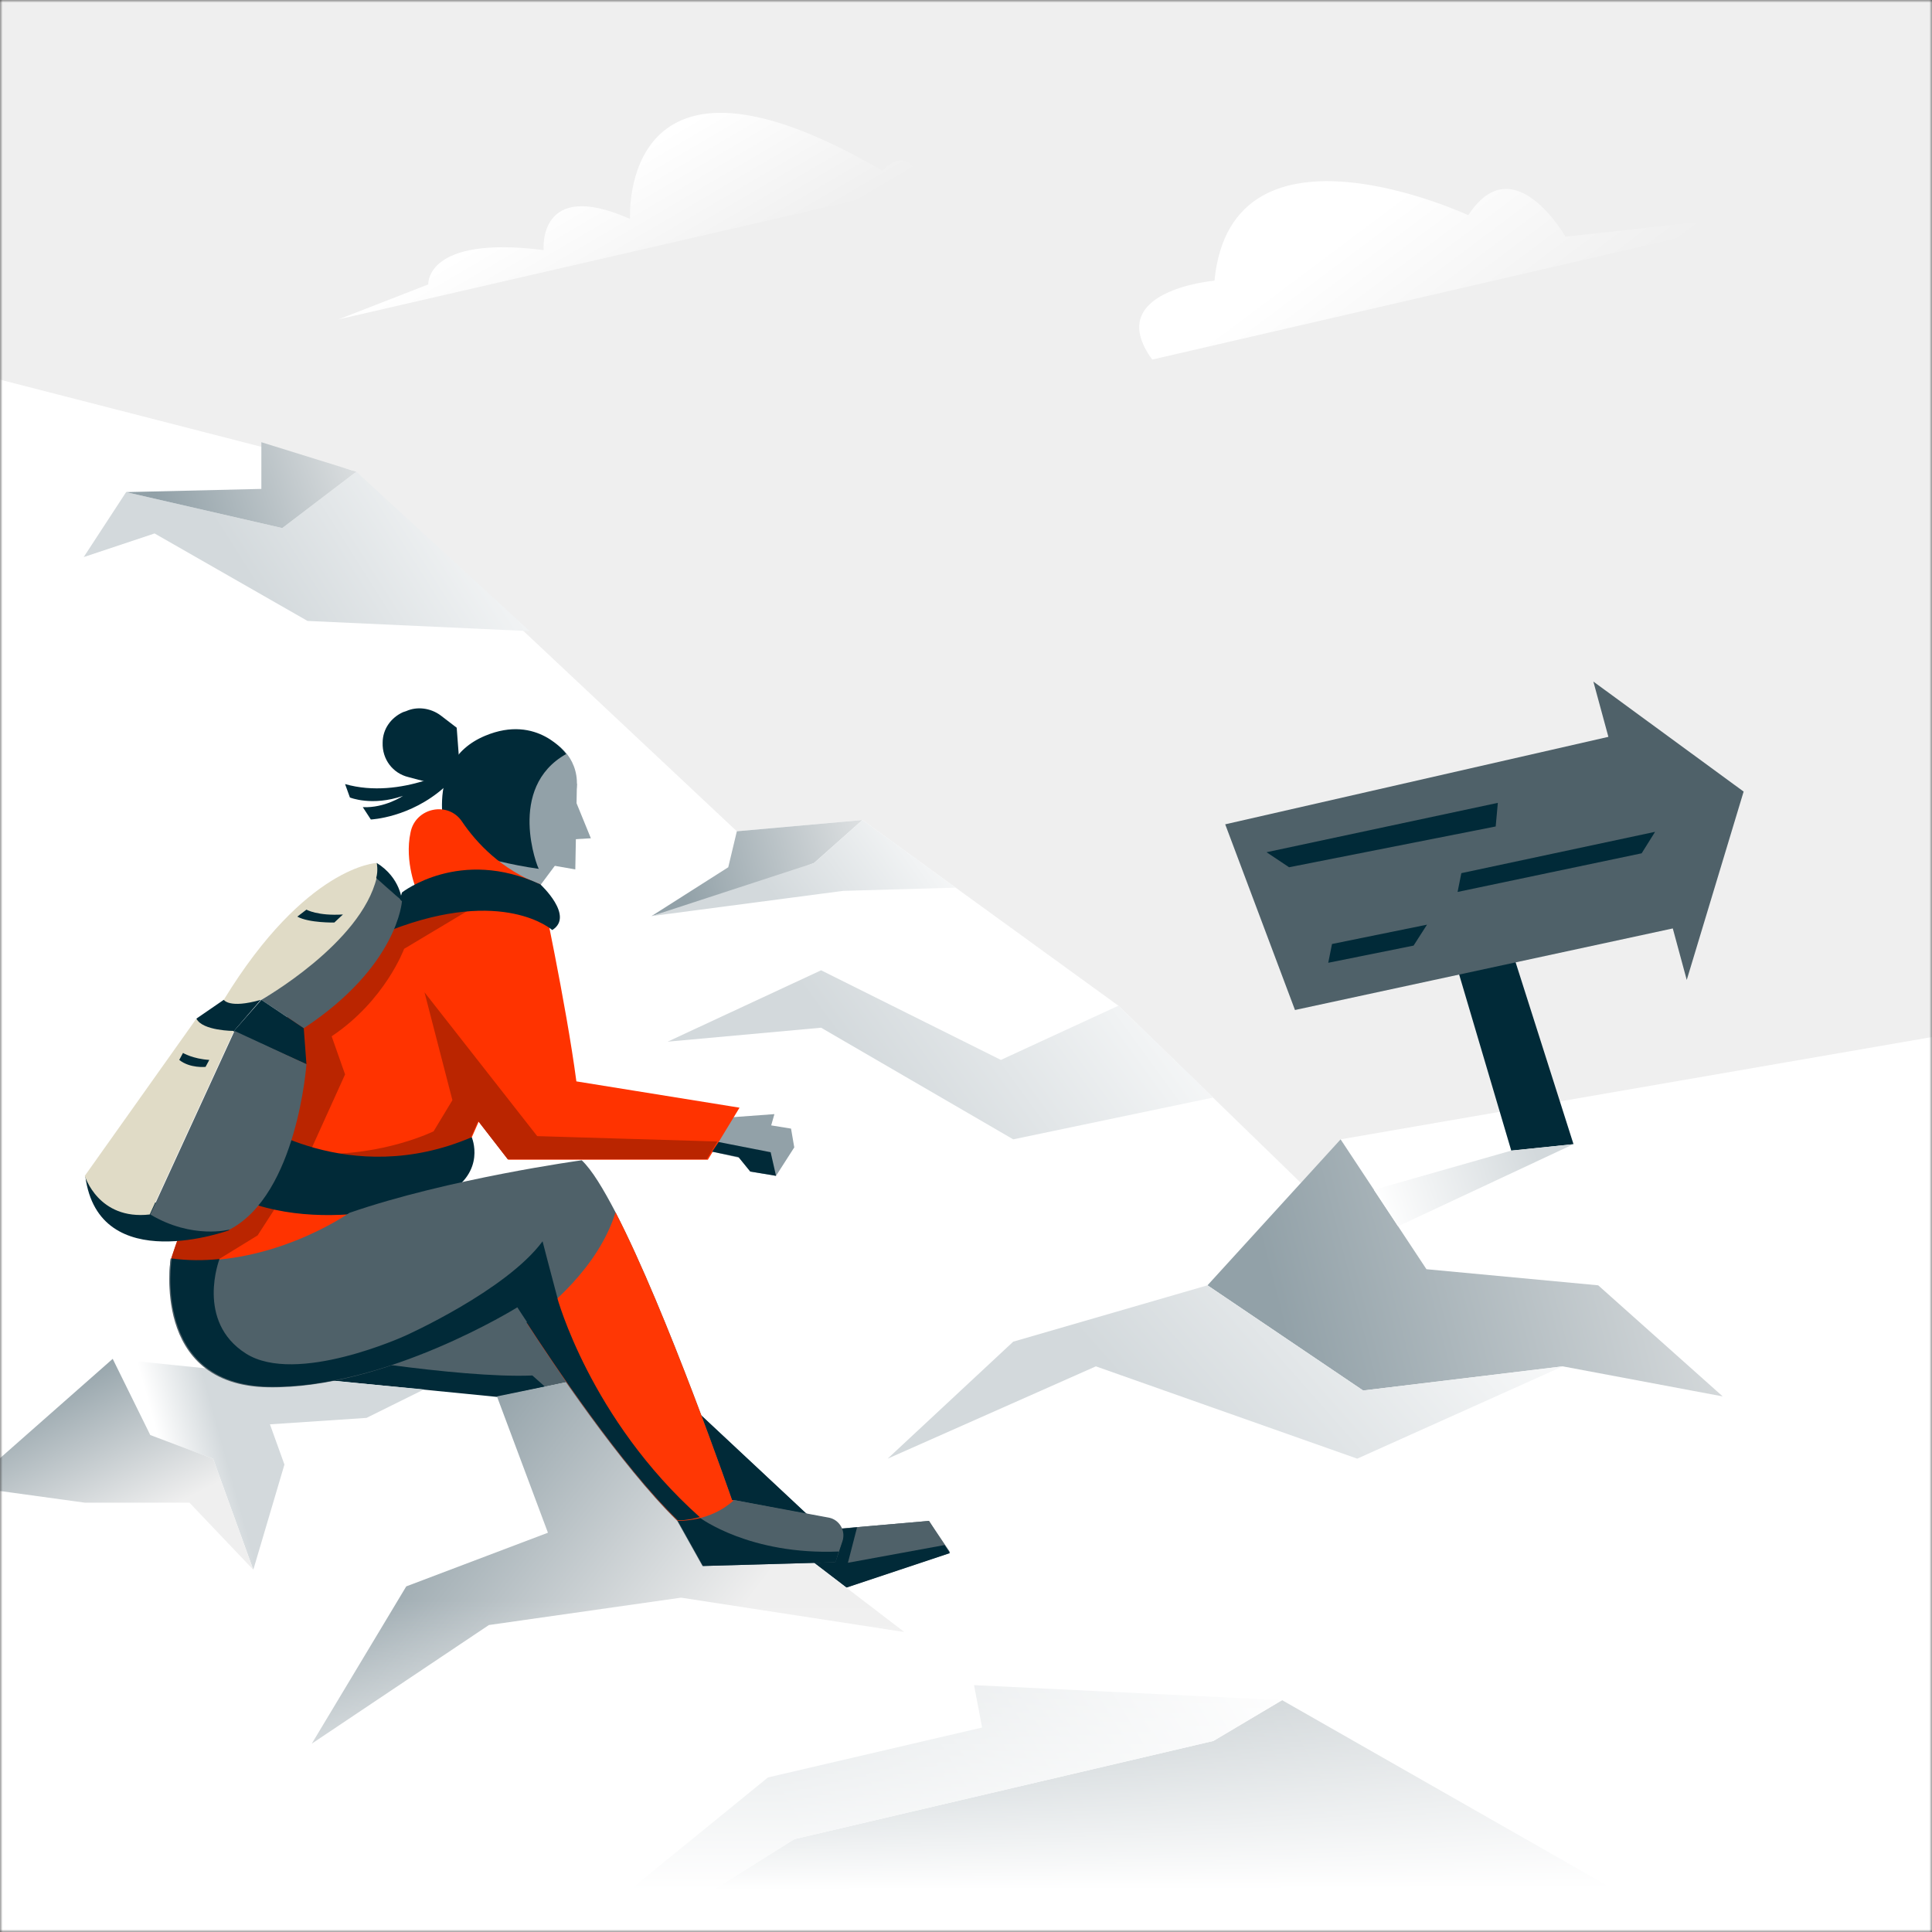 <svg width="360" height="360" viewBox="0 0 360 360" fill="none" xmlns="http://www.w3.org/2000/svg">
<rect x="0" y="0" width="360" height="360" fill="#333333" stroke="none"/>
<g clip-path="url(#clip0_2669_26464)">
<mask id="mask0_2669_26464" style="mask-type:luminance" maskUnits="userSpaceOnUse" x="0" y="0" width="360" height="360">
<path d="M360 0H0V360H360V0Z" fill="white"/>
</mask>
<g mask="url(#mask0_2669_26464)">
<path d="M366 -6.6H-6V364.4H366V-6.6Z" fill="#EFEFEF"/>
<path d="M214.7 67L333.7 39.5L291.7 44.1C291.7 44.1 282 27.1 273.6 40.1C273.6 40.1 229.5 19.6 226.3 52.3C226.3 52.3 205.3 54.1 214.7 67Z" fill="url(#paint0_linear_2669_26464)"/>
<path d="M171.7 34.5L63.1 59.5L79.8 53C79.8 53 79.2 43.8 101.3 46.6C101.3 46.6 100.1 33.1 117.4 40.8C117.4 40.8 115.2 3.1 164.4 31.8C164.5 31.8 169.3 26 171.7 34.5Z" fill="url(#paint1_linear_2669_26464)"/>
<path d="M-6 69.2L65.6 87.6L137.3 154.9L160.7 152.8L208.4 187.4L263.9 241.3L360 248V340.8H-6V69.2Z" fill="white"/>
<path d="M117.6 316.1L188.8 250L225 239.5L249.8 212.3L366 192.2V364.6H113.1L117.6 316.1Z" fill="white"/>
<path d="M173.1 283.4L153.5 285.1L113 247.3L67.1 230.6L31.8 234.5C31.8 234.5 29.1 251.4 43.3 256.8C45.2 257.5 47.4 258.1 49.9 258.3C72.4 260.6 98.9 261.4 98.9 261.4L124.4 278.7L152.1 297.5L177 289.2L173.1 283.4Z" fill="#4F6169"/>
<path d="M57.1 252L43.4 256.9C45.3 257.6 47.5 258.2 50 258.4C72.5 260.7 99 261.5 99 261.5L124.5 278.8L99.2 256.3C85.3 256.9 57.1 252 57.1 252Z" fill="#012A38"/>
<path d="M153 284.6L114.5 248.6C109.3 255.8 102.1 260.6 99.8 262.1L124.5 278.9L144.6 292.5C148.2 290.1 151.3 286.7 153 284.6Z" fill="#012A38"/>
<path d="M173.1 283.4L153.5 285.1L152.9 284.6C151.2 286.7 148.1 290.1 144.4 292.5L124.3 278.9L152 297.7L176.9 289.4L173.1 283.4Z" fill="#4F6169"/>
<path d="M153 284.6L143.1 275.3L153 284.6Z" fill="#012A38"/>
<path d="M99.8 262.1L124.4 278.9L99.8 262.1Z" fill="#012A38"/>
<path d="M159.7 284.6L158 291.2L176 287.9L177 289.4L152.1 297.7L144.5 292.5L153.6 285.2L159.7 284.6Z" fill="#012A38"/>
<path d="M-6 277L21 253.2L92.7 260.3L107.2 257.2L181.5 314L238.9 316.8L322.7 364.6H-6V277Z" fill="white"/>
<path d="M21 253.2L51.4 256.3L79 258.9L68.3 264.2L50.3 265.4L53 272.9L47.2 292.5L39.7 271.8L28 267.4L21 253.2Z" fill="url(#paint2_linear_2669_26464)"/>
<path d="M168.5 304.1L107.2 257.2L92.6 260.2L102.1 285.6L75.7 295.6L58.1 324.9L91.1 302.8L126.9 297.7L168.5 304.1Z" fill="url(#paint3_linear_2669_26464)"/>
<path d="M281.6 214.4L271.6 180.6L281.9 177.7L293.2 213.2L281.6 214.4Z" fill="#012A38"/>
<path d="M228.3 153.6L241.3 188.2L311.7 173L314.3 182.6L324.9 147.5L296.9 127L299.7 137.3L228.3 153.6Z" fill="#4F6169"/>
<path d="M85.7 142.7C85.7 142.7 74.8 149.1 64.3 146.1L65.2 148.6C65.2 148.6 69.3 150.3 75.1 148.3C75.1 148.3 71.7 150.6 67.6 150.4L69.1 152.7C69.1 152.7 76.4 152.4 82.8 146.7L85.7 142.7Z" fill="#012A38"/>
<path d="M99.213 154.684C104.065 154.4 107.769 150.237 107.485 145.385C107.201 140.533 103.038 136.83 98.186 137.113C93.335 137.397 89.631 141.56 89.915 146.412C90.198 151.264 94.362 154.967 99.213 154.684Z" fill="#92A1A8"/>
<path d="M107.5 146L107.2 162L96.8 160.2L86 147.3L107.5 146Z" fill="#92A1A8"/>
<path d="M104 160.5L99.9 166L88.6 164.8L89.2 154L104 160.5Z" fill="#92A1A8"/>
<path d="M85.701 143.6L85.1 135.6L82.1 133.3C80.201 131.9 77.701 131.6 75.701 132.5L75.1 132.7C72.9 133.7 71.3 135.8 71.3 138.4C71.201 141.5 73.201 144.1 76.1 144.8L79.501 145.7L85.701 143.6Z" fill="#012A38"/>
<path d="M105.5 140.5C105.5 140.5 100.2 133 90.4 137.1C78.2 142.2 83.5 157.3 83.5 157.3C83.5 157.3 89.3 160.3 100.4 161.9C100.2 161.8 94.3 146.8 105.5 140.5Z" fill="#012A38"/>
<path d="M107.2 149.1L110.1 156.2L106.7 156.4L107.2 149.1Z" fill="#92A1A8"/>
<path d="M133.4 208.4L144.3 207.6L143.7 209.7L147.4 210.3L148 213.8L144.6 219.1L139.8 218.3L137.8 215.8L143.2 217L131 214.2L133.4 208.4Z" fill="#92A1A8"/>
<path d="M31.9 234.6C31.9 234.6 48.4 181.4 77.7 166.1C77.7 166.1 75.3 160.6 76.5 155.1C77.4 150.5 83.5 149.2 86.1 153.1C88.8 157.1 93.5 162.1 100.7 164.8C100.7 164.8 105.5 187.1 107.4 201.5L137.8 206.4L131.9 216.1H94.7L89.2 209L83.3 222.4C83.3 222.4 51.7 242.7 31.9 234.6Z" fill="#FF3300"/>
<path d="M48 230.2L57.1 216.1L64.3 200.2L61.8 193.1C71.8 186.4 75.3 176.8 75.3 176.8L87 169.8L78.5 167L77.7 165.9C77.7 166 77.7 166 77.7 166C48.5 181.3 31.9 234.5 31.9 234.5C33.7 235.2 35.6 235.7 37.5 236.1H38.4L48 230.2Z" fill="#BA2500"/>
<path d="M100.1 211.7L79.1 184.9L84.3 205L80.8 210.8C80.8 210.8 71.5 215.4 59 215L85.5 217L89.1 208.9L94.6 216H131.7L133.7 212.7L100.1 211.7Z" fill="#BA2500"/>
<path d="M46.7 208.6C46.7 208.6 65 221.7 87.9 211.9C87.9 211.9 90.7 218.3 83.2 222.5C83.2 222.5 60.5 231.3 42.7 222.5L46.7 208.6Z" fill="#012A38"/>
<path d="M136.7 279.5H136.4C136.4 279.5 124.3 244.5 114.7 225.9C112.4 221.5 110.3 218 108.4 216.2C108.4 216.2 83.6 219.6 65.1 226C65.1 226 49.8 236.8 31.8 234.6C31.8 234.6 28 258.1 49.9 258.5C71.8 258.9 96.2 243.7 96.2 243.7C96.2 243.7 96.9 244.8 98.1 246.6C102.8 253.9 115.7 273.1 126.1 283.3L126.2 283.4L130.9 291.8L155.6 291.1L156.9 287.2C157.5 285.3 156.3 283.3 154.4 282.9L136.7 279.5Z" fill="#4F6169"/>
<path d="M101.1 231.3C94.3 240.5 75.5 248.9 75.5 248.9C75.5 248.9 55.2 258.2 45.8 252.2C36.4 246.2 40.9 234.6 40.9 234.6C38 234.9 35 234.9 32 234.5C32 234.5 28.2 258 50.1 258.4C72 258.8 96.4 243.6 96.4 243.6C96.4 243.6 97.1 244.7 98.3 246.5C99.6 248.5 107.7 260.2 110 263.6C106.7 253.1 101.1 231.3 101.1 231.3Z" fill="#012A38"/>
<path d="M136.7 279.5C135.1 280.9 131.9 283.2 126.3 283.3L131 291.7L155.7 291L157 287.1C157.6 285.2 156.4 283.2 154.5 282.8L136.7 279.5Z" fill="#4F6169"/>
<path d="M130.4 282.8C130.4 282.8 139.7 289.8 156.3 289.1L155.7 291.1L131 291.8L126.3 283.4L130.4 282.8Z" fill="#012A38"/>
<path d="M136.399 279.5C136.399 279.5 124.299 244.5 114.699 225.9C111.499 236.2 102.099 243.8 98.199 246.6C102.899 253.9 115.799 273.1 126.199 283.3L126.299 283.4C131.899 283.3 135.099 281 136.699 279.6L136.399 279.5Z" fill="#FF3704"/>
<path d="M126.2 283.2L126.3 283.3C127.9 283.3 129.2 283 130.4 282.7C109.9 264.4 103.8 241.7 103.8 241.7C101.6 243.8 99.5 245.4 98.1 246.4C102.9 253.8 115.8 273.1 126.2 283.2Z" fill="#012A38"/>
<path d="M74.9 166.3C74.9 166.3 85.7 157.8 100.7 164.8C100.7 164.8 107.1 170.7 102.9 173.3C102.9 173.3 93.9 165.2 72.9 173.3L74.9 166.3Z" fill="#012A38"/>
<path d="M70.2 160.8C70.2 160.8 57 161.3 41.7 186.3C41.7 186.3 41.8 188.6 48.6 186.3C48.7 186.3 73.8 173 70.2 160.8Z" fill="#E0DBC6"/>
<path d="M74.9 167.9C74.9 167.9 74.2 180 56.6 191.6L48.7 186.3C48.7 186.3 67.3 175.8 70.2 163.5L74.9 167.9Z" fill="#4F6169"/>
<path d="M42.8 229.2C42.8 229.2 18.4 238.2 15.9 219.2L42.8 229.2Z" fill="#012A38"/>
<path d="M36.6 189.8L15.8 219.1C15.8 219.1 18.3 227.4 27.9 226.3L43.6 192.1L36.6 189.8Z" fill="#E0DBC6"/>
<path d="M41.7 186.3C41.7 186.3 42.7 188 48.6 186.3L43.6 192.1C43.6 192.1 37.7 192.1 36.6 189.8L41.7 186.3Z" fill="#012A38"/>
<path d="M48.7 186.3L56.6 191.6L57.1 198.3L43.5 192.2L48.7 186.3Z" fill="#012A38"/>
<path d="M57.1 198.3C57.1 198.3 55.4 222.5 42.8 229.1C42.8 229.1 35.9 231 28 226.3L43.7 192.1L57.1 198.3Z" fill="#4F6169"/>
<path d="M74.9 167.9C74.9 167.9 74.7 163.6 70.2 160.8C70.2 160.8 70.5 162.2 70.1 163.6L74.9 167.9Z" fill="#012A38"/>
<path d="M57.1 169.5C57.1 169.5 59.2 170.7 63.9 170.4L62.3 171.9C62.3 171.9 57.6 172 55.4 170.8L57.1 169.5Z" fill="#012A38"/>
<path d="M34.1 196.2C34.1 196.2 35.9 197.3 39 197.5L38.3 198.8C38.3 198.8 35.4 199.1 33.4 197.5L34.1 196.2Z" fill="#012A38"/>
<path d="M133.9 212.8L143.6 214.7L144.6 219.1L139.8 218.3L137.6 215.6L132.7 214.6L133.9 212.8Z" fill="#012A38"/>
<path d="M249.8 212.3L265.8 236.5L297.8 239.5L321 260.2L291.2 254.6L254 259.1L225 239.5L249.8 212.3Z" fill="url(#paint4_linear_2669_26464)"/>
<path d="M291.2 254.6L252.9 271.8L204.2 254.6L165.4 271.8L188.8 250L225 239.5L254 259.1L291.2 254.6Z" fill="url(#paint5_linear_2669_26464)"/>
<path d="M66.4 87.9L52.6 98.4L23.5 91.7L15.6 103.8L28.8 99.4L57.3 115.7L98.7 117.6L66.4 87.9Z" fill="url(#paint6_linear_2669_26464)"/>
<path d="M208.4 187.4L226.1 204.5L188.8 212.3L153 191.5L124.4 194.1L153 180.8L186.5 197.5L208.4 187.4Z" fill="url(#paint7_linear_2669_26464)"/>
<path d="M238.9 316.8L226.1 324.4L148 342.7L113.1 364.6H322.7L238.9 316.8Z" fill="url(#paint8_linear_2669_26464)"/>
<path d="M181.5 314L238.9 316.8L226.1 324.4L148 342.7L113.1 364.6H102.1L143.1 331.2L183 321.9L181.5 314Z" fill="url(#paint9_linear_2669_26464)"/>
<path d="M21 253.2L28 267.4L39.7 271.8L47.2 292.5L35.3 280H15.8L-6 277L21 253.2Z" fill="url(#paint10_linear_2669_26464)"/>
<path d="M160.7 152.8L151.7 160.8L138.6 165.9L121.4 170.7L135.7 161.6L137.3 154.9L160.7 152.8Z" fill="url(#paint11_linear_2669_26464)"/>
<path d="M281.6 214.4L256 221.7L260.5 228.5L293.2 213.2L281.6 214.4Z" fill="url(#paint12_linear_2669_26464)"/>
<path d="M160.7 152.8L178.1 165.4L157.1 166L121.4 170.7L151.7 160.8L160.7 152.8Z" fill="url(#paint13_linear_2669_26464)"/>
<path d="M48.7 82.4V91.1L23.5 91.7L52.6 98.4L66.4 87.9L48.7 82.4Z" fill="url(#paint14_linear_2669_26464)"/>
<path d="M279.1 149.6L236 158.8L240.2 161.6L278.7 154L279.1 149.6Z" fill="#012A38"/>
<path d="M308.4 155L272.3 162.7L271.6 166.2L305.9 159L308.4 155Z" fill="#012A38"/>
<path d="M265.9 172.3L248.2 175.9L247.5 179.4L263.4 176.2L265.9 172.3Z" fill="#012A38"/>
<path d="M366 291H-6V360H366V291Z" fill="url(#paint15_linear_2669_26464)"/>
</g>
</g>
<defs>
<linearGradient id="paint0_linear_2669_26464" x1="261.168" y1="35.909" x2="284.358" y2="66.861" gradientUnits="userSpaceOnUse">
<stop offset="0.001" stop-color="white"/>
<stop offset="0.999" stop-color="white" stop-opacity="0"/>
</linearGradient>
<linearGradient id="paint1_linear_2669_26464" x1="109.752" y1="33.499" x2="124.641" y2="58.803" gradientUnits="userSpaceOnUse">
<stop offset="0.001" stop-color="white"/>
<stop offset="0.999" stop-color="white" stop-opacity="0"/>
</linearGradient>
<linearGradient id="paint2_linear_2669_26464" x1="37" y1="253" x2="26.116" y2="256.031" gradientUnits="userSpaceOnUse">
<stop offset="0.001" stop-color="#D3D9DC"/>
<stop offset="1" stop-color="white"/>
</linearGradient>
<linearGradient id="paint3_linear_2669_26464" x1="91.5" y1="257" x2="141.543" y2="295.563" gradientUnits="userSpaceOnUse">
<stop offset="0.001" stop-color="#92A1A8"/>
<stop offset="1" stop-color="#EFEFEF"/>
</linearGradient>
<linearGradient id="paint4_linear_2669_26464" x1="235.943" y1="236.188" x2="340.96" y2="209.27" gradientUnits="userSpaceOnUse">
<stop offset="0.001" stop-color="#92A1A8"/>
<stop offset="1" stop-color="#EFEFEF"/>
</linearGradient>
<linearGradient id="paint5_linear_2669_26464" x1="213.499" y1="262.689" x2="270.756" y2="212.277" gradientUnits="userSpaceOnUse">
<stop offset="0.001" stop-color="#D3D9DC"/>
<stop offset="1" stop-color="white"/>
</linearGradient>
<linearGradient id="paint6_linear_2669_26464" x1="47.372" y1="109.222" x2="95.328" y2="78.889" gradientUnits="userSpaceOnUse">
<stop offset="0.001" stop-color="#D3D9DC"/>
<stop offset="1" stop-color="white"/>
</linearGradient>
<linearGradient id="paint7_linear_2669_26464" x1="163.285" y1="203.414" x2="216.897" y2="164.285" gradientUnits="userSpaceOnUse">
<stop offset="0.001" stop-color="#D3D9DC"/>
<stop offset="1" stop-color="white"/>
</linearGradient>
<linearGradient id="paint8_linear_2669_26464" x1="136.991" y1="340.638" x2="322.88" y2="236.39" gradientUnits="userSpaceOnUse">
<stop offset="0.001" stop-color="#92A1A8"/>
<stop offset="1" stop-color="#EFEFEF"/>
</linearGradient>
<linearGradient id="paint9_linear_2669_26464" x1="154.404" y1="350.327" x2="234.876" y2="301.145" gradientUnits="userSpaceOnUse">
<stop offset="0.001" stop-color="#D3D9DC"/>
<stop offset="1" stop-color="white"/>
</linearGradient>
<linearGradient id="paint10_linear_2669_26464" x1="17" y1="253" x2="31.35" y2="281.016" gradientUnits="userSpaceOnUse">
<stop offset="0.001" stop-color="#92A1A8"/>
<stop offset="1" stop-color="#EFEFEF"/>
</linearGradient>
<linearGradient id="paint11_linear_2669_26464" x1="125.88" y1="161.727" x2="168.348" y2="149.802" gradientUnits="userSpaceOnUse">
<stop offset="0.001" stop-color="#92A1A8"/>
<stop offset="1" stop-color="#EFEFEF"/>
</linearGradient>
<linearGradient id="paint12_linear_2669_26464" x1="287" y1="217" x2="257.381" y2="226.635" gradientUnits="userSpaceOnUse">
<stop offset="0.001" stop-color="#D3D9DC"/>
<stop offset="1" stop-color="white"/>
</linearGradient>
<linearGradient id="paint13_linear_2669_26464" x1="143.079" y1="165.651" x2="173.363" y2="143.965" gradientUnits="userSpaceOnUse">
<stop offset="0.001" stop-color="#D3D9DC"/>
<stop offset="1" stop-color="white"/>
</linearGradient>
<linearGradient id="paint14_linear_2669_26464" x1="28.39" y1="90.379" x2="73.141" y2="75.034" gradientUnits="userSpaceOnUse">
<stop offset="0.001" stop-color="#92A1A8"/>
<stop offset="1" stop-color="#EFEFEF"/>
</linearGradient>
<linearGradient id="paint15_linear_2669_26464" x1="179.926" y1="297.989" x2="180.023" y2="352.142" gradientUnits="userSpaceOnUse">
<stop stop-color="white" stop-opacity="0"/>
<stop offset="1" stop-color="white"/>
</linearGradient>
<clipPath id="clip0_2669_26464">
<rect width="360" height="360" fill="white"/>
</clipPath>
</defs>
</svg>
